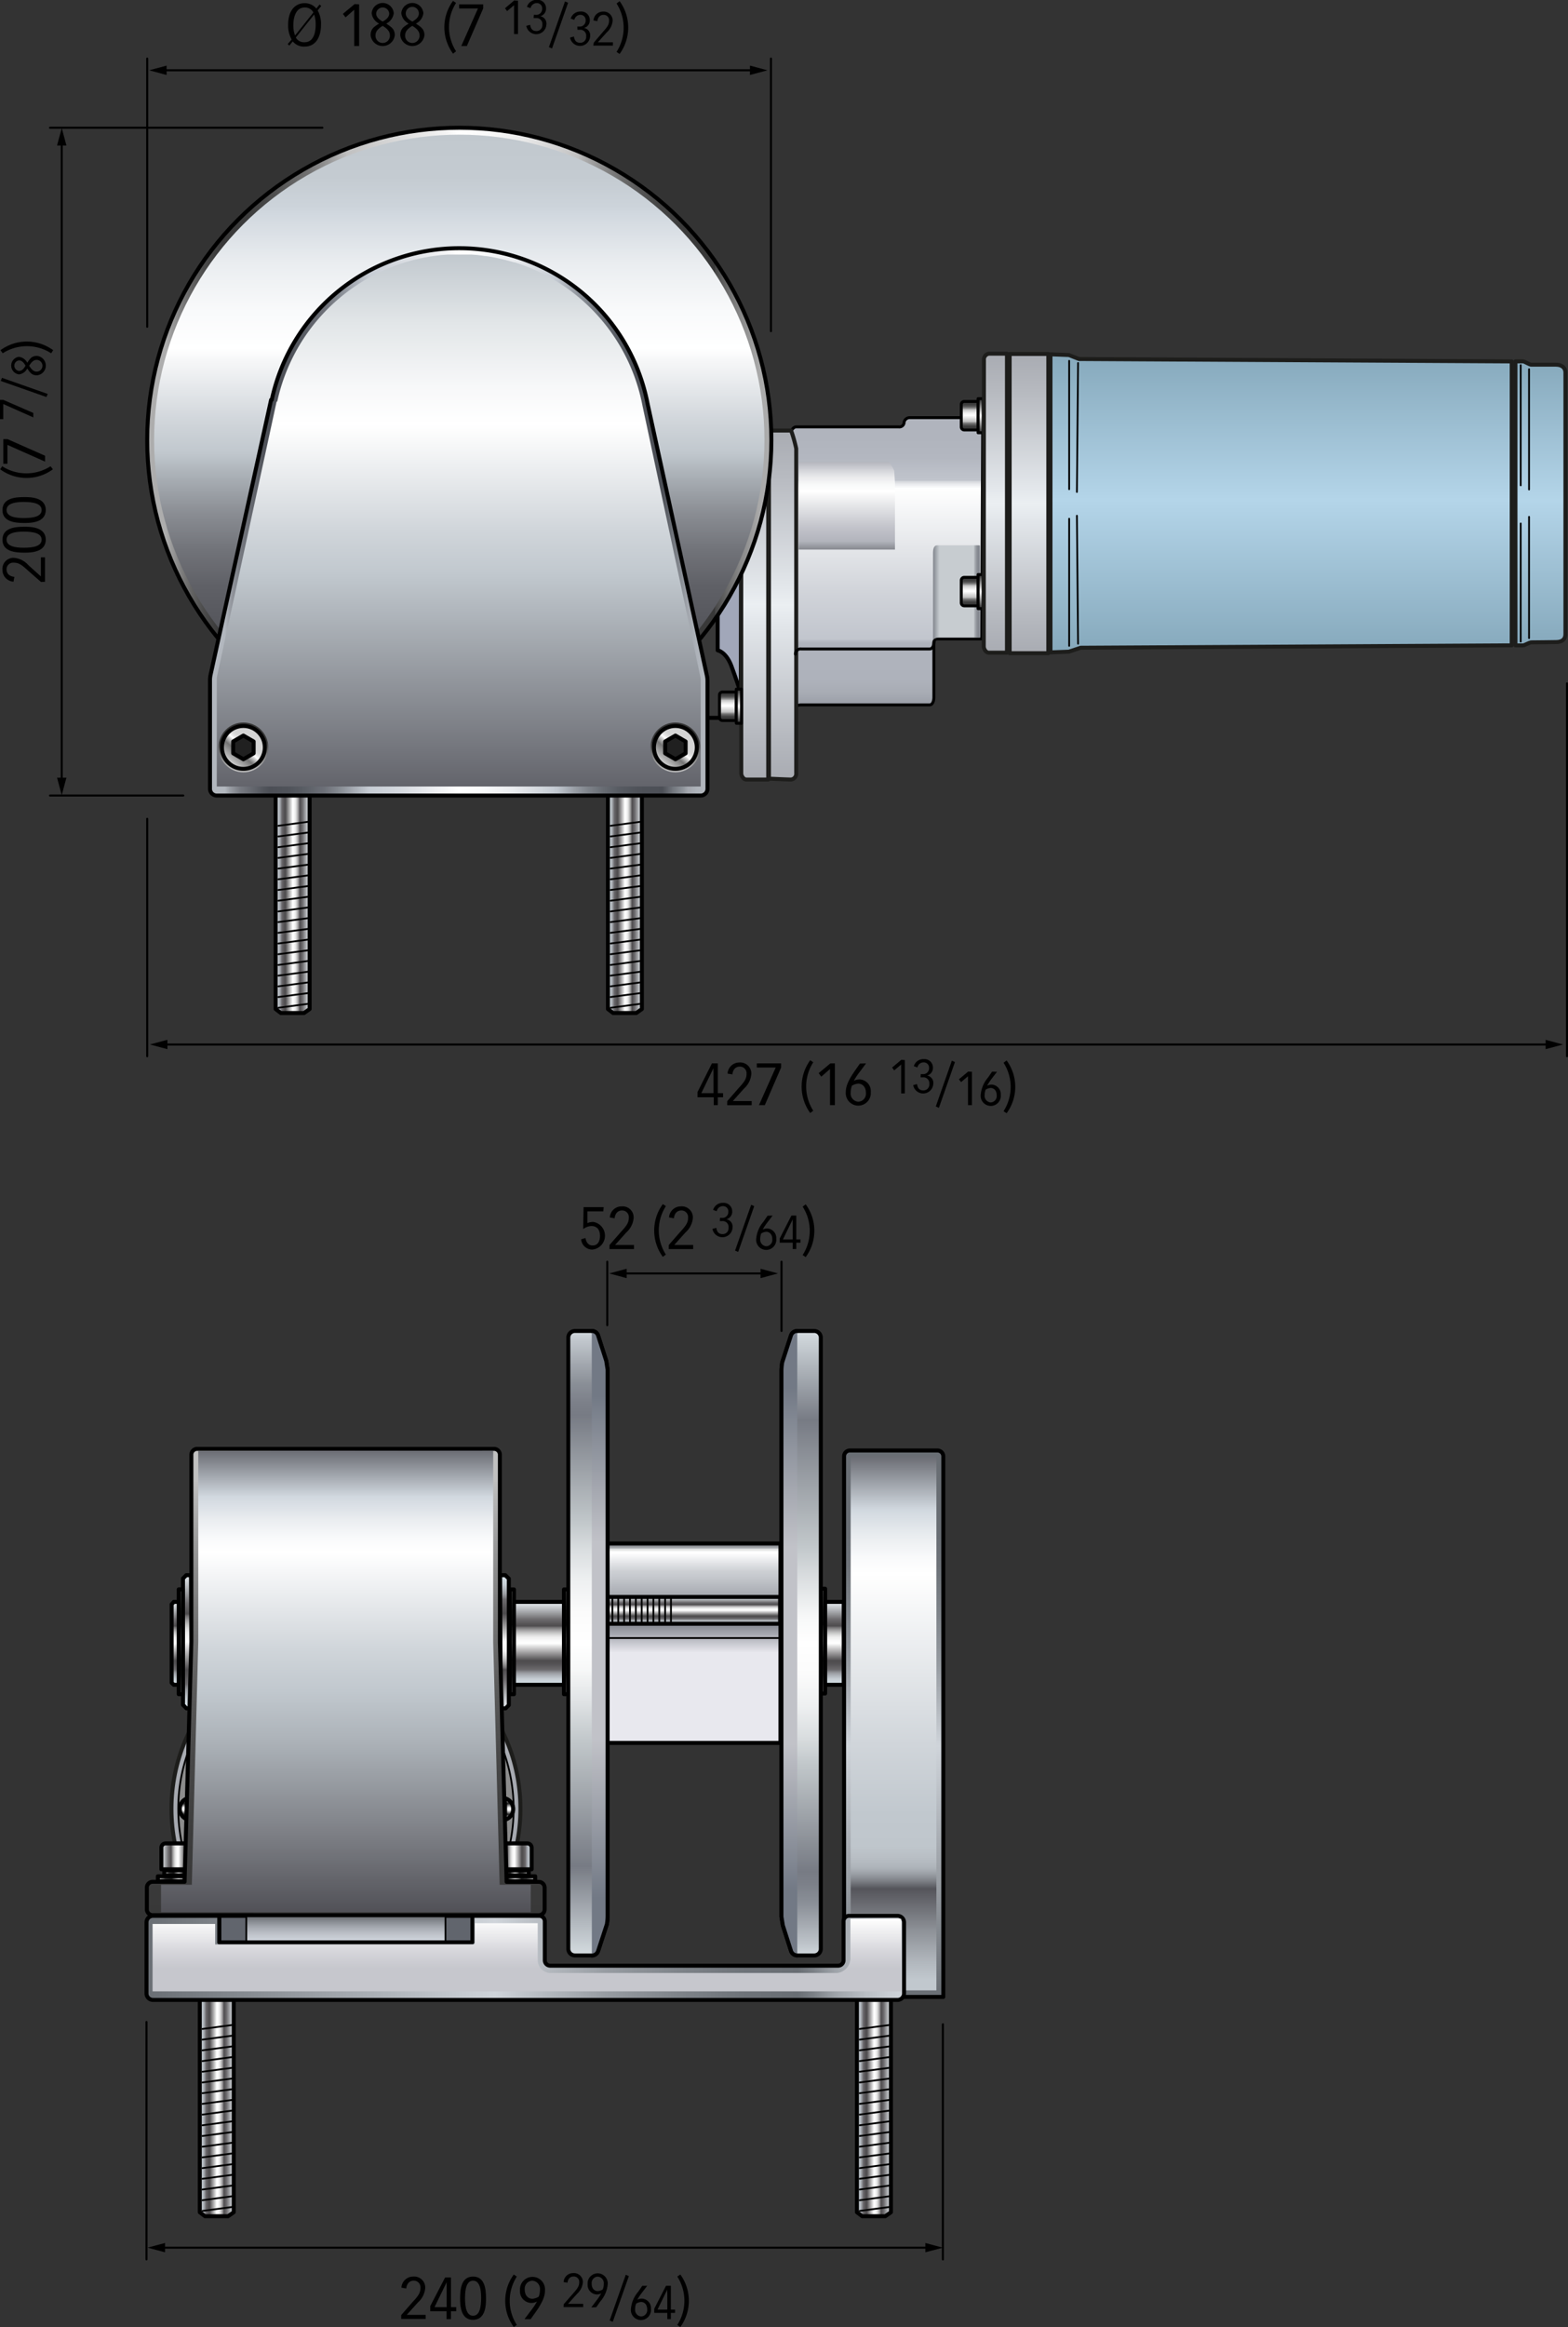 <svg id="Livello_2" data-name="Livello 2" xmlns="http://www.w3.org/2000/svg" xmlns:xlink="http://www.w3.org/1999/xlink" viewBox="0 0 267.69 396.93"><rect x="0" y="0" width="267.69" height="396.93" fill="#333333" stroke="none"/><defs><style>.cls-1,.cls-10,.cls-11,.cls-12,.cls-13,.cls-14,.cls-15,.cls-16,.cls-17,.cls-18,.cls-19,.cls-20,.cls-21,.cls-22,.cls-23,.cls-24,.cls-25,.cls-27,.cls-30,.cls-31,.cls-32,.cls-33,.cls-34,.cls-35,.cls-36,.cls-37,.cls-38,.cls-39,.cls-41,.cls-44,.cls-45,.cls-47,.cls-48,.cls-49,.cls-5,.cls-50,.cls-51,.cls-52,.cls-53,.cls-54,.cls-55,.cls-56,.cls-57,.cls-58,.cls-59,.cls-6,.cls-65,.cls-66,.cls-67,.cls-68,.cls-7,.cls-70,.cls-8,.cls-9{stroke:#000;}.cls-1,.cls-10,.cls-11,.cls-12,.cls-13,.cls-14,.cls-15,.cls-16,.cls-17,.cls-18,.cls-19,.cls-20,.cls-21,.cls-22,.cls-23,.cls-24,.cls-25,.cls-27,.cls-28,.cls-29,.cls-30,.cls-31,.cls-32,.cls-33,.cls-34,.cls-35,.cls-36,.cls-37,.cls-38,.cls-39,.cls-4,.cls-41,.cls-44,.cls-45,.cls-47,.cls-48,.cls-49,.cls-5,.cls-50,.cls-51,.cls-52,.cls-53,.cls-54,.cls-55,.cls-56,.cls-57,.cls-58,.cls-59,.cls-6,.cls-61,.cls-62,.cls-63,.cls-64,.cls-65,.cls-66,.cls-67,.cls-68,.cls-7,.cls-70,.cls-8,.cls-9{stroke-linecap:round;stroke-linejoin:round;}.cls-1,.cls-30,.cls-31,.cls-32,.cls-33,.cls-34,.cls-35,.cls-70{stroke-width:0.5px;}.cls-1{fill:url(#linear-gradient);}.cls-2{fill:url(#linear-gradient-2);}.cls-3{fill:url(#linear-gradient-3);}.cls-28,.cls-29,.cls-4,.cls-61,.cls-62,.cls-63,.cls-64{stroke:#1d1d1b;}.cls-10,.cls-11,.cls-12,.cls-13,.cls-14,.cls-15,.cls-17,.cls-18,.cls-20,.cls-21,.cls-22,.cls-23,.cls-24,.cls-25,.cls-27,.cls-28,.cls-29,.cls-36,.cls-37,.cls-38,.cls-39,.cls-4,.cls-41,.cls-44,.cls-45,.cls-47,.cls-49,.cls-50,.cls-51,.cls-52,.cls-54,.cls-56,.cls-57,.cls-58,.cls-59,.cls-6,.cls-61,.cls-62,.cls-63,.cls-64,.cls-7,.cls-8,.cls-9{stroke-width:0.68px;}.cls-4{fill:url(#linear-gradient-4);}.cls-16,.cls-5,.cls-53,.cls-55,.cls-65,.cls-66,.cls-67,.cls-68{stroke-width:0.3px;}.cls-5{fill:url(#linear-gradient-5);}.cls-6{fill:url(#radial-gradient);}.cls-7{fill:url(#radial-gradient-2);}.cls-8{fill:url(#linear-gradient-6);}.cls-9{fill:url(#linear-gradient-7);}.cls-10{fill:url(#linear-gradient-8);}.cls-11{fill:url(#linear-gradient-9);}.cls-12{fill:url(#linear-gradient-10);}.cls-13{fill:url(#linear-gradient-11);}.cls-14{fill:#383838;}.cls-15{fill:#61656d;}.cls-16{fill:url(#linear-gradient-12);}.cls-17{fill:url(#linear-gradient-13);}.cls-18{fill:url(#linear-gradient-14);}.cls-19{fill:#d9d9d9;stroke-width:0.3px;}.cls-20{fill:url(#linear-gradient-15);}.cls-21{fill:url(#linear-gradient-16);}.cls-22{fill:url(#linear-gradient-17);}.cls-23{fill:url(#linear-gradient-18);}.cls-24{fill:url(#linear-gradient-19);}.cls-25{fill:url(#linear-gradient-20);}.cls-26{fill:url(#linear-gradient-21);}.cls-27{fill:#a1a7b9;}.cls-28{fill:url(#linear-gradient-22);}.cls-29{fill:url(#linear-gradient-23);}.cls-30{fill:url(#linear-gradient-24);}.cls-31{fill:url(#linear-gradient-25);}.cls-32{fill:url(#linear-gradient-26);}.cls-33{fill:url(#linear-gradient-27);}.cls-34{fill:url(#linear-gradient-28);}.cls-35{fill:url(#linear-gradient-29);}.cls-36{fill:url(#linear-gradient-30);}.cls-37{fill:url(#linear-gradient-31);}.cls-38{fill:url(#linear-gradient-32);}.cls-39{fill:url(#linear-gradient-33);}.cls-40{fill:url(#linear-gradient-34);}.cls-41{fill:url(#linear-gradient-35);}.cls-42{fill:url(#linear-gradient-36);}.cls-43{fill:url(#linear-gradient-37);}.cls-44{fill:url(#linear-gradient-38);}.cls-45{fill:#202020;}.cls-46{fill:url(#linear-gradient-39);}.cls-47{fill:url(#linear-gradient-40);}.cls-48,.cls-55,.cls-70{fill:none;}.cls-48{stroke-width:0.35px;}.cls-49{fill:url(#linear-gradient-41);}.cls-50{fill:url(#linear-gradient-42);}.cls-51{fill:url(#linear-gradient-43);}.cls-52{fill:url(#linear-gradient-44);}.cls-53{fill:url(#linear-gradient-45);}.cls-54{fill:url(#linear-gradient-46);}.cls-56{fill:url(#linear-gradient-47);}.cls-57{fill:url(#linear-gradient-48);}.cls-58{fill:url(#linear-gradient-49);}.cls-59{fill:url(#linear-gradient-50);}.cls-60{fill:url(#linear-gradient-51);}.cls-61{fill:url(#linear-gradient-52);}.cls-62{fill:url(#linear-gradient-53);}.cls-63{fill:url(#linear-gradient-54);}.cls-64{fill:url(#linear-gradient-55);}.cls-65{fill:url(#linear-gradient-56);}.cls-66{fill:url(#linear-gradient-57);}.cls-67{fill:url(#linear-gradient-58);}.cls-68{fill:url(#linear-gradient-59);}.cls-69{fill:url(#linear-gradient-60);}</style><linearGradient id="linear-gradient" x1="227.42" y1="202.65" x2="227.42" y2="146.18" gradientUnits="userSpaceOnUse"><stop offset="0.01" stop-color="#4c5057"/><stop offset="0.02" stop-color="#5c6067"/><stop offset="0.04" stop-color="#767a82"/><stop offset="0.06" stop-color="#8b8f98"/><stop offset="0.08" stop-color="#9ca0a9"/><stop offset="0.11" stop-color="#a8acb4"/><stop offset="0.15" stop-color="#aeb2bb"/><stop offset="0.26" stop-color="#b0b4bd"/><stop offset="0.27" stop-color="#bcc0c8"/><stop offset="0.27" stop-color="#c1c5cd"/><stop offset="0.41" stop-color="#d0d3d9"/><stop offset="0.67" stop-color="#f6f7f8"/><stop offset="0.73" stop-color="#fff"/><stop offset="0.73" stop-color="#f9fafb"/><stop offset="0.74" stop-color="#eaebee"/><stop offset="0.75" stop-color="#d0d3d9"/><stop offset="0.75" stop-color="#c1c5cd"/><stop offset="0.77" stop-color="#bdc1c9"/><stop offset="0.82" stop-color="#b3b7c0"/><stop offset="0.88" stop-color="#b0b4bd"/></linearGradient><linearGradient id="linear-gradient-2" x1="220.71" y1="171.96" x2="220.71" y2="156.96" gradientUnits="userSpaceOnUse"><stop offset="0" stop-color="#86898f"/><stop offset="0.09" stop-color="#b2b4bc"/><stop offset="0.24" stop-color="#c1c2c9"/><stop offset="0.51" stop-color="#e7e8ea"/><stop offset="0.66" stop-color="#fff"/><stop offset="0.73" stop-color="#f9fafa"/><stop offset="0.82" stop-color="#eaeaec"/><stop offset="0.91" stop-color="#d0d1d6"/><stop offset="1" stop-color="#b2b4bc"/></linearGradient><linearGradient id="linear-gradient-3" x1="235.44" y1="179.36" x2="243.44" y2="179.36" gradientUnits="userSpaceOnUse"><stop offset="0" stop-color="#81858d"/><stop offset="0.11" stop-color="#b9bec3"/><stop offset="0.14" stop-color="#c7ccd0"/><stop offset="0.87" stop-color="#c7ccd0"/><stop offset="0.88" stop-color="#b4b9be"/><stop offset="0.91" stop-color="#9ea2a8"/><stop offset="0.93" stop-color="#8e9299"/><stop offset="0.96" stop-color="#848890"/><stop offset="1" stop-color="#81858d"/></linearGradient><linearGradient id="linear-gradient-4" x1="29.27" y1="308.54" x2="88.85" y2="308.54" gradientUnits="userSpaceOnUse"><stop offset="0" stop-color="#a4a7ae"/><stop offset="0.15" stop-color="#b6b9bf"/><stop offset="0.46" stop-color="#e4e8ec"/><stop offset="0.5" stop-color="#ebeff2"/><stop offset="0.54" stop-color="#e4e8ec"/><stop offset="0.85" stop-color="#b6b9bf"/><stop offset="1" stop-color="#a4a7ae"/></linearGradient><linearGradient id="linear-gradient-5" x1="30.43" y1="308.54" x2="87.69" y2="308.54" gradientUnits="userSpaceOnUse"><stop offset="0" stop-color="#8a8a8a"/><stop offset="0.12" stop-color="#9c9c9c"/><stop offset="0.36" stop-color="#cbcbcb"/><stop offset="0.5" stop-color="#eaeaea"/><stop offset="0.64" stop-color="#cbcbcb"/><stop offset="0.88" stop-color="#9c9c9c"/><stop offset="1" stop-color="#8a8a8a"/></linearGradient><radialGradient id="radial-gradient" cx="107.53" cy="386.81" r="1.39" gradientUnits="userSpaceOnUse"><stop offset="0.14" stop-color="#fff"/><stop offset="0.26" stop-color="#d1d1d1"/><stop offset="0.53" stop-color="#5e5e5e"/><stop offset="0.66" stop-color="#202020"/><stop offset="0.72" stop-color="#282828"/><stop offset="0.8" stop-color="#3d3d3d"/><stop offset="0.82" stop-color="#414141"/><stop offset="0.85" stop-color="#6d6d6d"/><stop offset="0.88" stop-color="#929292"/><stop offset="0.91" stop-color="#afafaf"/><stop offset="0.94" stop-color="#c3c3c3"/><stop offset="0.97" stop-color="#d0d0d0"/><stop offset="1" stop-color="#d4d4d4"/></radialGradient><radialGradient id="radial-gradient-2" cx="707.02" cy="-23.65" r="1.39" gradientTransform="translate(870.08 363.17) rotate(180)" xlink:href="#radial-gradient"/><linearGradient id="linear-gradient-6" x1="614.99" y1="28.94" x2="620.79" y2="28.94" gradientTransform="translate(724.49 423.86) rotate(180)" gradientUnits="userSpaceOnUse"><stop offset="0" stop-color="#d4dee5"/><stop offset="0.03" stop-color="#d0dae1"/><stop offset="0.07" stop-color="#c6ced4"/><stop offset="0.1" stop-color="#b4bac0"/><stop offset="0.14" stop-color="#9b9ea3"/><stop offset="0.17" stop-color="#7a7a7e"/><stop offset="0.18" stop-color="#6d6b6e"/><stop offset="0.19" stop-color="#69676a"/><stop offset="0.25" stop-color="#555355"/><stop offset="0.29" stop-color="#4d4b4d"/><stop offset="0.5" stop-color="#fff"/><stop offset="0.53" stop-color="#fbfbfb"/><stop offset="0.57" stop-color="#f0f0f0"/><stop offset="0.6" stop-color="#ddd"/><stop offset="0.63" stop-color="#c2c2c2"/><stop offset="0.66" stop-color="#a09fa0"/><stop offset="0.69" stop-color="#777577"/><stop offset="0.71" stop-color="#4d4b4d"/><stop offset="0.79" stop-color="#6d6b6e"/><stop offset="0.86" stop-color="#9a9b9e"/><stop offset="0.92" stop-color="#bec1c5"/><stop offset="0.96" stop-color="#d4d8dc"/><stop offset="0.99" stop-color="#dce1e5"/></linearGradient><linearGradient id="linear-gradient-7" x1="26.95" y1="320.47" x2="33.95" y2="320.47" gradientUnits="userSpaceOnUse"><stop offset="0" stop-color="#d4d4d4"/><stop offset="0.03" stop-color="#d0d0d0"/><stop offset="0.06" stop-color="#c3c3c3"/><stop offset="0.09" stop-color="#afafaf"/><stop offset="0.12" stop-color="#929292"/><stop offset="0.15" stop-color="#6d6d6d"/><stop offset="0.18" stop-color="#414141"/><stop offset="0.2" stop-color="#3d3d3d"/><stop offset="0.28" stop-color="#282828"/><stop offset="0.34" stop-color="#202020"/><stop offset="0.38" stop-color="#5e5e5e"/><stop offset="0.46" stop-color="#d1d1d1"/><stop offset="0.5" stop-color="#fff"/><stop offset="0.52" stop-color="#fafafa"/><stop offset="0.54" stop-color="#ececec"/><stop offset="0.56" stop-color="#d5d5d5"/><stop offset="0.59" stop-color="#b5b5b5"/><stop offset="0.61" stop-color="#8b8b8b"/><stop offset="0.64" stop-color="#595959"/><stop offset="0.66" stop-color="#202020"/><stop offset="0.79" stop-color="#414141"/><stop offset="0.82" stop-color="#5c5c5c"/><stop offset="0.88" stop-color="#909090"/><stop offset="0.93" stop-color="#b7b7b7"/><stop offset="0.97" stop-color="#cecece"/><stop offset="0.99" stop-color="#d7d7d7"/></linearGradient><linearGradient id="linear-gradient-8" x1="28.04" y1="319.47" x2="32.87" y2="319.47" xlink:href="#linear-gradient-7"/><linearGradient id="linear-gradient-9" x1="557.58" y1="28.94" x2="563.37" y2="28.94" xlink:href="#linear-gradient-6"/><linearGradient id="linear-gradient-10" x1="84.37" y1="320.47" x2="91.37" y2="320.47" xlink:href="#linear-gradient-7"/><linearGradient id="linear-gradient-11" x1="85.45" y1="319.47" x2="90.29" y2="319.47" xlink:href="#linear-gradient-7"/><linearGradient id="linear-gradient-12" x1="59.05" y1="331.68" x2="59.05" y2="326.8" gradientUnits="userSpaceOnUse"><stop offset="0" stop-color="#d1d6dd"/><stop offset="0.17" stop-color="#ccd1d8"/><stop offset="0.37" stop-color="#bec2c9"/><stop offset="0.59" stop-color="#a6aab1"/><stop offset="0.82" stop-color="#85898f"/><stop offset="1" stop-color="#676a6f"/></linearGradient><linearGradient id="linear-gradient-13" x1="34.11" y1="359.32" x2="39.9" y2="359.32" gradientTransform="matrix(1, 0, 0, 1, 0, 0)" xlink:href="#linear-gradient-6"/><linearGradient id="linear-gradient-14" x1="279.9" y1="-149.79" x2="294.05" y2="-149.79" gradientTransform="translate(236.46 567.29) rotate(-90)" xlink:href="#linear-gradient-6"/><linearGradient id="linear-gradient-15" x1="735.94" y1="367.24" x2="735.94" y2="349.38" gradientTransform="matrix(-1, 0, 0, 1, 832.58, -78.26)" xlink:href="#linear-gradient-7"/><linearGradient id="linear-gradient-16" x1="745.19" y1="367.24" x2="745.19" y2="349.38" gradientTransform="matrix(-1, 0, 0, 1, 832.58, -78.26)" xlink:href="#linear-gradient-7"/><linearGradient id="linear-gradient-17" x1="692.07" y1="367.12" x2="692.07" y2="349.26" gradientTransform="matrix(-1, 0, 0, 1, 832.58, -78.26)" xlink:href="#linear-gradient-7"/><linearGradient id="linear-gradient-18" x1="31.99" y1="291.41" x2="31.99" y2="268.69" gradientTransform="matrix(1, 0, 0, 1, 0, 0)" xlink:href="#linear-gradient-6"/><linearGradient id="linear-gradient-19" x1="707.94" y1="-40.63" x2="707.94" y2="-63.35" gradientTransform="translate(794.06 228.06) rotate(180)" xlink:href="#linear-gradient-6"/><linearGradient id="linear-gradient-20" x1="228.69" y1="418.89" x2="228.69" y2="325.66" gradientUnits="userSpaceOnUse"><stop offset="0" stop-color="#696e74"/><stop offset="0.46" stop-color="#cfd4da"/><stop offset="0.52" stop-color="#b7bcc2"/><stop offset="0.61" stop-color="#969ba1"/><stop offset="0.71" stop-color="#7d8288"/><stop offset="0.79" stop-color="#6e7379"/><stop offset="0.86" stop-color="#696e74"/></linearGradient><linearGradient id="linear-gradient-21" x1="152.54" y1="339.51" x2="152.54" y2="248.41" gradientUnits="userSpaceOnUse"><stop offset="0.02" stop-color="#c1c8ce"/><stop offset="0.05" stop-color="#b3b9bf"/><stop offset="0.11" stop-color="#8f9399"/><stop offset="0.19" stop-color="#55555b"/><stop offset="0.19" stop-color="#515157"/><stop offset="0.19" stop-color="#535359"/><stop offset="0.2" stop-color="#707278"/><stop offset="0.21" stop-color="#898d93"/><stop offset="0.22" stop-color="#9ea3a9"/><stop offset="0.23" stop-color="#aeb4ba"/><stop offset="0.25" stop-color="#b9bfc5"/><stop offset="0.27" stop-color="#bfc6cc"/><stop offset="0.33" stop-color="#c1c8ce"/><stop offset="0.46" stop-color="#d0d5da"/><stop offset="0.72" stop-color="#f6f7f8"/><stop offset="0.78" stop-color="#fff"/><stop offset="0.81" stop-color="#f9fafb"/><stop offset="0.85" stop-color="#eaedf0"/><stop offset="0.9" stop-color="#d1d8df"/><stop offset="1" stop-color="#6a6c73"/></linearGradient><linearGradient id="linear-gradient-22" x1="342" y1="169.38" x2="342" y2="233.83" gradientTransform="translate(-137 -20.26)" xlink:href="#linear-gradient-4"/><linearGradient id="linear-gradient-23" x1="328.01" y1="169.63" x2="328.01" y2="233.82" gradientTransform="translate(537.76 383.19) rotate(180)" xlink:href="#linear-gradient-4"/><linearGradient id="linear-gradient-24" x1="261.93" y1="140.49" x2="267.44" y2="140.49" gradientTransform="matrix(0, -1, 1.05, 0, 53.22, 463.41)" gradientUnits="userSpaceOnUse"><stop offset="0.03" stop-color="#adadad"/><stop offset="0.05" stop-color="#868686"/><stop offset="0.07" stop-color="#656565"/><stop offset="0.09" stop-color="#4c4c4c"/><stop offset="0.11" stop-color="#3d3d3d"/><stop offset="0.12" stop-color="#383838"/><stop offset="0.16" stop-color="#3c3c3c"/><stop offset="0.19" stop-color="#474747"/><stop offset="0.22" stop-color="#5a5a5a"/><stop offset="0.26" stop-color="#747474"/><stop offset="0.29" stop-color="#969696"/><stop offset="0.32" stop-color="#bfbfbf"/><stop offset="0.32" stop-color="silver"/><stop offset="0.37" stop-color="#cfcfcf"/><stop offset="0.48" stop-color="#f5f5f5"/><stop offset="0.5" stop-color="#fff"/><stop offset="0.55" stop-color="#f9f9f9"/><stop offset="0.6" stop-color="#eaeaea"/><stop offset="0.66" stop-color="#d0d0d0"/><stop offset="0.69" stop-color="silver"/><stop offset="0.7" stop-color="#aeaeae"/><stop offset="0.73" stop-color="#8a8a8a"/><stop offset="0.76" stop-color="#6c6c6c"/><stop offset="0.79" stop-color="#555"/><stop offset="0.82" stop-color="#454545"/><stop offset="0.86" stop-color="#3b3b3b"/><stop offset="0.91" stop-color="#383838"/><stop offset="0.91" stop-color="#464646"/><stop offset="0.93" stop-color="#6b6b6b"/><stop offset="0.95" stop-color="#888"/><stop offset="0.97" stop-color="#9c9c9c"/><stop offset="0.98" stop-color="#a9a9a9"/><stop offset="1" stop-color="#adadad"/></linearGradient><linearGradient id="linear-gradient-25" x1="261.39" y1="142.29" x2="267.98" y2="142.29" gradientTransform="matrix(0, -1, 1.05, 0, -22.93, 385.15)" gradientUnits="userSpaceOnUse"><stop offset="0.1" stop-color="#3c3c3c"/><stop offset="0.5" stop-color="#fff"/><stop offset="0.9" stop-color="#3c3c3c"/></linearGradient><linearGradient id="linear-gradient-26" x1="281.49" y1="179.89" x2="286.99" y2="179.89" xlink:href="#linear-gradient-24"/><linearGradient id="linear-gradient-27" x1="280.94" y1="181.69" x2="287.54" y2="181.69" xlink:href="#linear-gradient-25"/><linearGradient id="linear-gradient-28" x1="311.49" y1="179.89" x2="316.99" y2="179.89" xlink:href="#linear-gradient-24"/><linearGradient id="linear-gradient-29" x1="310.94" y1="181.69" x2="317.54" y2="181.69" xlink:href="#linear-gradient-25"/><linearGradient id="linear-gradient-30" x1="47.06" y1="154.08" x2="52.86" y2="154.08" gradientTransform="matrix(1, 0, 0, 1, 0, 0)" xlink:href="#linear-gradient-6"/><linearGradient id="linear-gradient-31" x1="103.79" y1="154.08" x2="109.58" y2="154.08" gradientTransform="matrix(1, 0, 0, 1, 0, 0)" xlink:href="#linear-gradient-6"/><linearGradient id="linear-gradient-32" x1="146.3" y1="359.32" x2="152.1" y2="359.32" gradientTransform="matrix(1, 0, 0, 1, 0, 0)" xlink:href="#linear-gradient-6"/><linearGradient id="linear-gradient-33" x1="25.13" y1="75.07" x2="131.69" y2="75.07" gradientTransform="matrix(1, 0, 0, 1, 0, 0)" xlink:href="#linear-gradient-24"/><linearGradient id="linear-gradient-34" x1="78.41" y1="127.17" x2="78.41" y2="22.97" gradientUnits="userSpaceOnUse"><stop offset="0.03" stop-color="#adadad"/><stop offset="0.03" stop-color="#9f9fa0"/><stop offset="0.06" stop-color="#7d7d81"/><stop offset="0.08" stop-color="#65656a"/><stop offset="0.1" stop-color="#56565c"/><stop offset="0.12" stop-color="#515157"/><stop offset="0.19" stop-color="#54555b"/><stop offset="0.26" stop-color="#5f6066"/><stop offset="0.32" stop-color="#717379"/><stop offset="0.38" stop-color="#8a8d93"/><stop offset="0.44" stop-color="#a9afb5"/><stop offset="0.48" stop-color="#c1c8ce"/><stop offset="0.53" stop-color="#d0d5da"/><stop offset="0.63" stop-color="#f6f7f8"/><stop offset="0.65" stop-color="#fff"/><stop offset="0.71" stop-color="#f9fafb"/><stop offset="0.79" stop-color="#eaedf0"/><stop offset="0.87" stop-color="#d1d8df"/><stop offset="0.88" stop-color="#cdd4db"/><stop offset="0.93" stop-color="#c4cbd1"/><stop offset="1" stop-color="#c1c8ce"/></linearGradient><linearGradient id="linear-gradient-35" x1="112" y1="167.28" x2="196.93" y2="167.28" gradientUnits="userSpaceOnUse"><stop offset="0.03" stop-color="#b2b7be"/><stop offset="0.04" stop-color="#999da4"/><stop offset="0.06" stop-color="#787b82"/><stop offset="0.09" stop-color="#60636a"/><stop offset="0.11" stop-color="#51545b"/><stop offset="0.12" stop-color="#4c4f56"/><stop offset="0.16" stop-color="#50535a"/><stop offset="0.19" stop-color="#5a5e65"/><stop offset="0.23" stop-color="#6d7078"/><stop offset="0.26" stop-color="#868b92"/><stop offset="0.29" stop-color="#a7acb4"/><stop offset="0.32" stop-color="#c6ccd4"/><stop offset="0.38" stop-color="#d5d9df"/><stop offset="0.49" stop-color="#fbfbfc"/><stop offset="0.5" stop-color="#fff"/><stop offset="0.55" stop-color="#f9fafb"/><stop offset="0.61" stop-color="#eaecef"/><stop offset="0.67" stop-color="#d0d5db"/><stop offset="0.69" stop-color="#c6ccd4"/><stop offset="0.7" stop-color="#bec4cc"/><stop offset="0.73" stop-color="#9ba0a8"/><stop offset="0.76" stop-color="#7e838a"/><stop offset="0.79" stop-color="#686c73"/><stop offset="0.82" stop-color="#585c63"/><stop offset="0.86" stop-color="#4f5259"/><stop offset="0.91" stop-color="#4c4f56"/><stop offset="0.91" stop-color="#4d5057"/><stop offset="0.93" stop-color="#71757c"/><stop offset="0.95" stop-color="#8d9299"/><stop offset="0.96" stop-color="#a2a6ad"/><stop offset="0.98" stop-color="#aeb3ba"/><stop offset="1" stop-color="#b2b7be"/></linearGradient><linearGradient id="linear-gradient-36" x1="154.46" y1="212.42" x2="154.46" y2="121.6" gradientUnits="userSpaceOnUse"><stop offset="0" stop-color="#63646b"/><stop offset="0.4" stop-color="#c1c8ce"/><stop offset="0.48" stop-color="#d0d5da"/><stop offset="0.64" stop-color="#f6f7f8"/><stop offset="0.68" stop-color="#fff"/><stop offset="0.75" stop-color="#f7f8f9"/><stop offset="0.87" stop-color="#e2e6e8"/><stop offset="1" stop-color="#c1c8ce"/></linearGradient><linearGradient id="linear-gradient-37" x1="41.55" y1="131.74" x2="41.55" y2="123.24" gradientUnits="userSpaceOnUse"><stop offset="0" stop-color="silver"/><stop offset="0.09" stop-color="#b1b1b1"/><stop offset="0.27" stop-color="#8b8b8b"/><stop offset="0.52" stop-color="#4d4d4d"/><stop offset="0.61" stop-color="#343434"/></linearGradient><linearGradient id="linear-gradient-38" x1="39.2" y1="130.29" x2="43.9" y2="124.69" gradientUnits="userSpaceOnUse"><stop offset="0.01" stop-color="#d7d7d7"/><stop offset="0.34" stop-color="#747474"/><stop offset="0.38" stop-color="#909090"/><stop offset="0.47" stop-color="#d6d6d6"/><stop offset="0.51" stop-color="#fff"/><stop offset="0.53" stop-color="#f9f9f9"/><stop offset="0.57" stop-color="#e5e5e5"/><stop offset="0.62" stop-color="#d8d8d8"/><stop offset="0.66" stop-color="#d4d4d4"/></linearGradient><linearGradient id="linear-gradient-39" x1="115.3" y1="131.74" x2="115.3" y2="123.24" xlink:href="#linear-gradient-37"/><linearGradient id="linear-gradient-40" x1="112.95" y1="130.29" x2="117.65" y2="124.69" xlink:href="#linear-gradient-38"/><linearGradient id="linear-gradient-41" x1="101.16" y1="412.23" x2="230.49" y2="412.23" gradientUnits="userSpaceOnUse"><stop offset="0" stop-color="#696e74"/><stop offset="0.46" stop-color="#cfd4da"/><stop offset="0.52" stop-color="#b7bcc2"/><stop offset="0.61" stop-color="#969ba1"/><stop offset="0.71" stop-color="#7d8288"/><stop offset="0.79" stop-color="#6e7379"/><stop offset="0.86" stop-color="#696e74"/><stop offset="0.88" stop-color="#7b8086"/><stop offset="0.91" stop-color="#9fa4aa"/><stop offset="0.95" stop-color="#babfc5"/><stop offset="0.98" stop-color="#c9ced4"/><stop offset="1" stop-color="#cfd4da"/></linearGradient><linearGradient id="linear-gradient-42" x1="135.2" y1="404.94" x2="135.2" y2="325.38" gradientUnits="userSpaceOnUse"><stop offset="0" stop-color="#383838"/><stop offset="0.17" stop-color="#3c3c3c"/><stop offset="0.33" stop-color="#474747"/><stop offset="0.48" stop-color="#5a5a5a"/><stop offset="0.63" stop-color="#747474"/><stop offset="0.78" stop-color="#969696"/><stop offset="0.93" stop-color="#bfbfbf"/><stop offset="0.93" stop-color="silver"/></linearGradient><linearGradient id="linear-gradient-43" x1="30.86" y1="288.99" x2="30.86" y2="271.11" xlink:href="#linear-gradient-7"/><linearGradient id="linear-gradient-44" x1="-7915.25" y1="100.7" x2="-7875.57" y2="100.7" gradientTransform="translate(16.57 -6604.47) rotate(-90) scale(0.87 1.01)" gradientUnits="userSpaceOnUse"><stop offset="0" stop-color="#e8e8ee"/><stop offset="0" stop-color="#e6e6ec"/><stop offset="0.15" stop-color="#7a7e87"/><stop offset="0.37" stop-color="#c5c8cd"/><stop offset="0.4" stop-color="#cdd0d4"/><stop offset="0.44" stop-color="#e3e4e7"/><stop offset="0.49" stop-color="#fff"/><stop offset="0.5" stop-color="#fbfbfb"/><stop offset="0.5" stop-color="#eeefef"/><stop offset="0.51" stop-color="#d9dadc"/><stop offset="0.51" stop-color="#bcbec1"/><stop offset="0.52" stop-color="#96999e"/><stop offset="0.53" stop-color="#696d74"/><stop offset="0.53" stop-color="#50555d"/><stop offset="0.7" stop-color="#c5c8cd"/><stop offset="0.72" stop-color="#bbbec3"/><stop offset="0.75" stop-color="#9fa3a9"/><stop offset="0.78" stop-color="#73777e"/><stop offset="0.81" stop-color="#50555d"/><stop offset="0.82" stop-color="#555a62"/><stop offset="0.82" stop-color="#64686f"/><stop offset="0.84" stop-color="#7d8086"/><stop offset="0.85" stop-color="#9fa2a6"/><stop offset="0.86" stop-color="#cbcccf"/><stop offset="0.87" stop-color="#fff"/><stop offset="0.88" stop-color="#fbfbfb"/><stop offset="0.89" stop-color="#eeeff0"/><stop offset="0.9" stop-color="#d9dadd"/><stop offset="0.91" stop-color="#bcbec2"/><stop offset="0.91" stop-color="#979aa1"/><stop offset="0.92" stop-color="#7a7e87"/><stop offset="0.93" stop-color="#7f838b"/><stop offset="0.95" stop-color="#8e9198"/><stop offset="0.97" stop-color="#a6a9ae"/><stop offset="0.99" stop-color="#c8c9cb"/><stop offset="1" stop-color="#dedede"/></linearGradient><linearGradient id="linear-gradient-45" x1="-7894.35" y1="100.7" x2="-7894.35" y2="100.7" gradientTransform="translate(16.57 -6604.47) rotate(-90) scale(0.87 1.01)" gradientUnits="userSpaceOnUse"><stop offset="0" stop-color="#dedede"/><stop offset="0.03" stop-color="#c7c7c7"/><stop offset="0.15" stop-color="#5b5b5b"/><stop offset="0.37" stop-color="#bebebe"/><stop offset="0.39" stop-color="#c6c6c6"/><stop offset="0.44" stop-color="#dcdcdc"/><stop offset="0.49" stop-color="#fff"/><stop offset="0.5" stop-color="#fbfbfb"/><stop offset="0.5" stop-color="#eee"/><stop offset="0.51" stop-color="#d9d9d9"/><stop offset="0.51" stop-color="#bcbcbc"/><stop offset="0.52" stop-color="#969696"/><stop offset="0.52" stop-color="#696969"/><stop offset="0.53" stop-color="#3f3f3f"/><stop offset="0.7" stop-color="#dedede"/><stop offset="0.72" stop-color="#d4d4d4"/><stop offset="0.74" stop-color="#b8b8b8"/><stop offset="0.77" stop-color="#8c8c8c"/><stop offset="0.8" stop-color="#4e4e4e"/><stop offset="0.81" stop-color="#444"/><stop offset="0.81" stop-color="#494949"/><stop offset="0.82" stop-color="#585858"/><stop offset="0.83" stop-color="#717171"/><stop offset="0.85" stop-color="#939393"/><stop offset="0.86" stop-color="#bfbfbf"/><stop offset="0.87" stop-color="#f4f4f4"/><stop offset="0.87" stop-color="#fff"/><stop offset="0.88" stop-color="#fbfbfb"/><stop offset="0.89" stop-color="#eee"/><stop offset="0.89" stop-color="#d9d9d9"/><stop offset="0.9" stop-color="#bcbcbc"/><stop offset="0.91" stop-color="#969696"/><stop offset="0.92" stop-color="#696969"/><stop offset="0.92" stop-color="#5b5b5b"/><stop offset="0.93" stop-color="#606060"/><stop offset="0.95" stop-color="#6f6f6f"/><stop offset="0.96" stop-color="#888"/><stop offset="0.98" stop-color="#aaa"/><stop offset="1" stop-color="#d5d5d5"/><stop offset="1" stop-color="#dedede"/></linearGradient><linearGradient id="linear-gradient-46" x1="118.36" y1="276.96" x2="118.36" y2="272.4" gradientTransform="matrix(1, 0, 0, 1, 0, 0)" xlink:href="#linear-gradient-6"/><linearGradient id="linear-gradient-47" x1="176.53" y1="412.86" x2="176.53" y2="304.5" gradientUnits="userSpaceOnUse"><stop offset="0" stop-color="#dce3e7"/><stop offset="0.15" stop-color="#777b84"/><stop offset="0.35" stop-color="#c2c8cb"/><stop offset="0.41" stop-color="#e0e3e5"/><stop offset="0.46" stop-color="#f7f8f8"/><stop offset="0.5" stop-color="#fff"/><stop offset="0.55" stop-color="#fbfbfb"/><stop offset="0.6" stop-color="#eef0f1"/><stop offset="0.65" stop-color="#d9dddf"/><stop offset="0.69" stop-color="#c2c8cb"/><stop offset="0.86" stop-color="#777b84"/><stop offset="0.88" stop-color="#7c8089"/><stop offset="0.91" stop-color="#8a8f97"/><stop offset="0.94" stop-color="#a2a7ae"/><stop offset="0.98" stop-color="#c3c9cf"/><stop offset="1" stop-color="#dce3e7"/></linearGradient><linearGradient id="linear-gradient-48" x1="178.53" y1="412.86" x2="178.53" y2="304.5" gradientUnits="userSpaceOnUse"><stop offset="0.1" stop-color="#727985"/><stop offset="0.35" stop-color="#c1c2c8"/><stop offset="0.66" stop-color="#c1c2c8"/><stop offset="0.89" stop-color="#727985"/></linearGradient><linearGradient id="linear-gradient-49" x1="722.49" y1="2.4" x2="722.49" y2="-105.97" gradientTransform="translate(935.41 306.64) rotate(180)" xlink:href="#linear-gradient-47"/><linearGradient id="linear-gradient-50" x1="724.5" y1="2.4" x2="724.5" y2="-105.97" gradientTransform="translate(935.41 306.64) rotate(180)" xlink:href="#linear-gradient-48"/><linearGradient id="linear-gradient-51" x1="166.07" y1="417.94" x2="166.07" y2="405.56" gradientUnits="userSpaceOnUse"><stop offset="0.32" stop-color="#c6c7cd"/><stop offset="0.54" stop-color="#d5d5da"/><stop offset="0.96" stop-color="#fbfbfb"/><stop offset="1" stop-color="#fff"/></linearGradient><linearGradient id="linear-gradient-52" x1="383.08" y1="156.86" x2="383.08" y2="211.85" gradientTransform="translate(-137 -20.26)" xlink:href="#linear-gradient-4"/><linearGradient id="linear-gradient-53" x1="-325.34" y1="223.47" x2="-325.34" y2="168.43" gradientTransform="translate(573.3 -110.05) scale(1.22 1)" xlink:href="#linear-gradient-4"/><linearGradient id="linear-gradient-54" x1="472.24" y1="210.6" x2="472.24" y2="158.14" gradientTransform="translate(-133.1 -20.25)" gradientUnits="userSpaceOnUse"><stop offset="0" stop-color="#82a5b8"/><stop offset="0.51" stop-color="#b4d5e9"/><stop offset="1" stop-color="#82a5b8"/></linearGradient><linearGradient id="linear-gradient-55" x1="430.32" y1="211.56" x2="430.32" y2="156.74" gradientTransform="translate(-211.62 -98.29)" xlink:href="#linear-gradient-54"/><linearGradient id="linear-gradient-56" x1="-309.16" y1="-677.11" x2="-309.16" y2="-722.55" gradientTransform="translate(565.11 999.3) scale(1.24 1.3)" gradientUnits="userSpaceOnUse"><stop offset="0" stop-color="#999"/><stop offset="0.5" stop-color="#ccc"/><stop offset="1" stop-color="#999"/></linearGradient><linearGradient id="linear-gradient-57" x1="-309.16" y1="-677" x2="-309.16" y2="-722.65" xlink:href="#linear-gradient-56"/><linearGradient id="linear-gradient-58" x1="-309.43" y1="-384.06" x2="-309.43" y2="-430.38" gradientTransform="translate(566.87 567.56) scale(1.24 1.18)" xlink:href="#linear-gradient-56"/><linearGradient id="linear-gradient-59" x1="-309.43" y1="-383.88" x2="-309.43" y2="-430.41" gradientTransform="translate(566.87 567.56) scale(1.24 1.18)" xlink:href="#linear-gradient-56"/><linearGradient id="linear-gradient-60" x1="59.05" y1="326.18" x2="59.05" y2="247.44" gradientUnits="userSpaceOnUse"><stop offset="0" stop-color="#515157"/><stop offset="0.15" stop-color="#787a80"/><stop offset="0.37" stop-color="#acb2b8"/><stop offset="0.48" stop-color="#c1c8ce"/><stop offset="0.57" stop-color="#d0d5da"/><stop offset="0.74" stop-color="#f6f7f8"/><stop offset="0.78" stop-color="#fff"/><stop offset="0.81" stop-color="#f9fafb"/><stop offset="0.85" stop-color="#eaedf0"/><stop offset="0.9" stop-color="#d1d8df"/><stop offset="1" stop-color="#6a6c73"/></linearGradient></defs><title>C_THG_500W_dim</title><path class="cls-1" d="M243.92,149.5h-12.5a1,1,0,0,0-.92.75.81.81,0,0,1-.92.83h-17.5c-.58,0-.75.75-1.16.75v1.75c.5.25.75.92.75,1.84v43.91c0-.66.83-.83,1.25-.83h21.91c.75,0,.75-1.25.75-1.25V188c0-.83.5-.75.84-.75h7.33Z" transform="translate(-76.15 -78.26)"/><path class="cls-2" d="M212.49,157h15.38a6.46,6.46,0,0,1,.94,1.56l.13,2.06V172H212.49Z" transform="translate(-76.15 -78.26)"/><path class="cls-3" d="M235.44,187.46V172.58c0-.93.25-1.31.75-1.31h7c.31,0,.25.13.25.13V187h-7C236.06,187,235.5,187.21,235.44,187.46Z" transform="translate(-76.15 -78.26)"/><circle class="cls-4" cx="59.06" cy="308.54" r="29.79"/><circle class="cls-5" cx="59.06" cy="308.54" r="28.63"/><path class="cls-6" d="M108.24,388.65a1.9,1.9,0,0,1,0-3.67Z" transform="translate(-76.15 -78.26)"/><path class="cls-7" d="M162.36,385a1.9,1.9,0,0,1,0,3.67Z" transform="translate(-76.15 -78.26)"/><path class="cls-8" d="M109.5,397.12v-3.69a.73.73,0,0,0-.72-.73h-4.35a.73.73,0,0,0-.73.73v3.69Z" transform="translate(-76.15 -78.26)"/><rect class="cls-9" x="26.95" y="320.05" width="7" height="0.83"/><rect class="cls-10" x="28.04" y="319.05" width="4.83" height="0.83"/><path class="cls-11" d="M166.91,397.12v-3.69a.73.73,0,0,0-.72-.73h-4.35a.73.73,0,0,0-.72.73v3.69Z" transform="translate(-76.15 -78.26)"/><rect class="cls-12" x="84.37" y="320.05" width="7" height="0.83"/><rect class="cls-13" x="85.45" y="319.05" width="4.83" height="0.83"/><rect class="cls-14" x="114.6" y="97.45" width="12.13" height="25"/><rect class="cls-15" x="37.43" y="326.8" width="43.24" height="4.88"/><rect class="cls-16" x="42.05" y="326.8" width="34" height="4.88"/><polygon class="cls-17" points="34.11 340.6 34.11 377.36 34.99 378.03 38.94 378.03 39.9 377.36 39.9 340.6 34.11 340.6"/><polygon class="cls-18" points="29.67 287.39 144.04 287.39 144.04 273.24 29.67 273.24 29.3 273.66 29.3 287.04 29.67 287.39"/><line class="cls-19" x1="34.57" y1="364.35" x2="39.63" y2="363.68"/><line class="cls-19" x1="34.57" y1="366.18" x2="39.63" y2="365.5"/><line class="cls-19" x1="34.57" y1="368" x2="39.63" y2="367.33"/><line class="cls-19" x1="34.57" y1="377.13" x2="39.63" y2="376.46"/><line class="cls-19" x1="34.57" y1="375.31" x2="39.63" y2="374.63"/><line class="cls-19" x1="34.57" y1="373.48" x2="39.63" y2="372.81"/><line class="cls-19" x1="34.57" y1="371.65" x2="39.63" y2="370.98"/><line class="cls-19" x1="34.57" y1="369.83" x2="39.63" y2="369.16"/><line class="cls-19" x1="34.57" y1="346.09" x2="39.63" y2="345.42"/><line class="cls-19" x1="34.57" y1="347.91" x2="39.63" y2="347.24"/><line class="cls-19" x1="34.57" y1="349.74" x2="39.63" y2="349.07"/><line class="cls-19" x1="34.57" y1="351.57" x2="39.63" y2="350.89"/><line class="cls-19" x1="34.57" y1="353.39" x2="39.63" y2="352.72"/><line class="cls-19" x1="34.57" y1="355.22" x2="39.63" y2="354.55"/><line class="cls-19" x1="34.57" y1="357.05" x2="39.63" y2="356.37"/><line class="cls-19" x1="34.57" y1="358.87" x2="39.63" y2="358.2"/><line class="cls-19" x1="34.57" y1="360.7" x2="39.63" y2="360.02"/><line class="cls-19" x1="34.57" y1="362.52" x2="39.63" y2="361.85"/><rect class="cls-20" x="96.28" y="271.12" width="0.71" height="17.87"/><rect class="cls-21" x="87.03" y="271.12" width="0.71" height="17.87"/><rect class="cls-22" x="140.16" y="271" width="0.71" height="17.87"/><polygon class="cls-23" points="32.61 268.69 31.8 268.69 31.24 269.25 31.24 290.81 31.83 291.41 32.74 291.41 32.61 268.69"/><polygon class="cls-24" points="85.49 291.41 86.31 291.41 86.87 290.85 86.87 269.28 86.27 268.69 85.37 268.69 85.49 291.41"/><path class="cls-25" d="M220.25,418.89V326.68a1,1,0,0,1,.94-1h15a1,1,0,0,1,1,1v92.21Z" transform="translate(-76.15 -78.26)"/><rect class="cls-26" x="145.23" y="248.41" width="14.63" height="91.1"/><path class="cls-27" d="M202.62,196.47s-1-3-1.63-4.67c-.93-2.4-2.32-2.61-2.32-2.61l0-8.09,4-5.35Z" transform="translate(-76.15 -78.26)"/><path class="cls-28" d="M202.7,210.15c0,.5.4,1.08.87,1.08h3.73V151.46h-3.73a1,1,0,0,0-.87,1.11Z" transform="translate(-76.15 -78.26)"/><path class="cls-29" d="M212.08,154.78a24.83,24.83,0,0,0-.87-3.08h-3.78v59.38s3.26.15,3.78.15a1,1,0,0,0,.87-1.11Z" transform="translate(-76.15 -78.26)"/><path class="cls-30" d="M201.85,201.16H199.5a.51.51,0,0,1-.52-.51V196.8a.51.51,0,0,1,.52-.5h2.35Z" transform="translate(-76.15 -78.26)"/><rect class="cls-31" x="125.7" y="117.55" width="0.9" height="5.82"/><path class="cls-32" d="M243.12,181.6h-2.35a.51.51,0,0,1-.51-.5v-3.85a.51.51,0,0,1,.51-.51h2.35Z" transform="translate(-76.15 -78.26)"/><rect class="cls-33" x="166.98" y="98" width="0.9" height="5.82"/><path class="cls-34" d="M243.12,151.6h-2.35a.51.51,0,0,1-.51-.5v-3.85a.51.51,0,0,1,.51-.51h2.35Z" transform="translate(-76.15 -78.26)"/><rect class="cls-35" x="166.98" y="68" width="0.9" height="5.82"/><polygon class="cls-36" points="47.06 135.37 47.06 172.12 47.95 172.8 51.9 172.8 52.86 172.12 52.86 135.37 47.06 135.37"/><line class="cls-19" x1="47.52" y1="159.12" x2="52.58" y2="158.45"/><line class="cls-19" x1="47.52" y1="160.94" x2="52.58" y2="160.27"/><line class="cls-19" x1="47.52" y1="162.77" x2="52.58" y2="162.1"/><line class="cls-19" x1="47.52" y1="171.9" x2="52.58" y2="171.23"/><line class="cls-19" x1="47.52" y1="170.07" x2="52.58" y2="169.4"/><line class="cls-19" x1="47.52" y1="168.25" x2="52.58" y2="167.58"/><line class="cls-19" x1="47.52" y1="166.42" x2="52.58" y2="165.75"/><line class="cls-19" x1="47.52" y1="164.6" x2="52.58" y2="163.92"/><line class="cls-19" x1="47.52" y1="140.86" x2="52.58" y2="140.18"/><line class="cls-19" x1="47.52" y1="142.68" x2="52.58" y2="142.01"/><line class="cls-19" x1="47.52" y1="144.51" x2="52.58" y2="143.84"/><line class="cls-19" x1="47.52" y1="146.34" x2="52.58" y2="145.66"/><line class="cls-19" x1="47.52" y1="148.16" x2="52.58" y2="147.49"/><line class="cls-19" x1="47.52" y1="149.99" x2="52.58" y2="149.32"/><line class="cls-19" x1="47.52" y1="151.81" x2="52.58" y2="151.14"/><line class="cls-19" x1="47.52" y1="153.64" x2="52.58" y2="152.97"/><line class="cls-19" x1="47.52" y1="155.47" x2="52.58" y2="154.79"/><line class="cls-19" x1="47.52" y1="157.29" x2="52.58" y2="156.62"/><polygon class="cls-37" points="103.79 135.37 103.79 172.12 104.67 172.8 108.62 172.8 109.58 172.12 109.58 135.37 103.79 135.37"/><line class="cls-19" x1="104.25" y1="159.12" x2="109.31" y2="158.45"/><line class="cls-19" x1="104.25" y1="160.94" x2="109.31" y2="160.27"/><line class="cls-19" x1="104.25" y1="162.77" x2="109.31" y2="162.1"/><line class="cls-19" x1="104.25" y1="171.9" x2="109.31" y2="171.23"/><line class="cls-19" x1="104.25" y1="170.07" x2="109.31" y2="169.4"/><line class="cls-19" x1="104.25" y1="168.25" x2="109.31" y2="167.58"/><line class="cls-19" x1="104.25" y1="166.42" x2="109.31" y2="165.75"/><line class="cls-19" x1="104.25" y1="164.6" x2="109.31" y2="163.92"/><line class="cls-19" x1="104.25" y1="140.86" x2="109.31" y2="140.18"/><line class="cls-19" x1="104.25" y1="142.68" x2="109.31" y2="142.01"/><line class="cls-19" x1="104.25" y1="144.51" x2="109.31" y2="143.84"/><line class="cls-19" x1="104.25" y1="146.34" x2="109.31" y2="145.66"/><line class="cls-19" x1="104.25" y1="148.16" x2="109.31" y2="147.49"/><line class="cls-19" x1="104.25" y1="149.99" x2="109.31" y2="149.32"/><line class="cls-19" x1="104.25" y1="151.81" x2="109.31" y2="151.14"/><line class="cls-19" x1="104.25" y1="153.64" x2="109.31" y2="152.97"/><line class="cls-19" x1="104.25" y1="155.47" x2="109.31" y2="154.79"/><line class="cls-19" x1="104.25" y1="157.29" x2="109.31" y2="156.62"/><polygon class="cls-38" points="146.3 340.6 146.3 377.36 147.19 378.03 151.14 378.03 152.1 377.36 152.1 340.6 146.3 340.6"/><line class="cls-19" x1="146.77" y1="364.35" x2="151.82" y2="363.68"/><line class="cls-19" x1="146.77" y1="366.18" x2="151.82" y2="365.5"/><line class="cls-19" x1="146.77" y1="368" x2="151.82" y2="367.33"/><line class="cls-19" x1="146.77" y1="377.13" x2="151.82" y2="376.46"/><line class="cls-19" x1="146.77" y1="375.31" x2="151.82" y2="374.63"/><line class="cls-19" x1="146.77" y1="373.48" x2="151.82" y2="372.81"/><line class="cls-19" x1="146.77" y1="371.65" x2="151.82" y2="370.98"/><line class="cls-19" x1="146.77" y1="369.83" x2="151.82" y2="369.16"/><line class="cls-19" x1="146.77" y1="346.09" x2="151.82" y2="345.42"/><line class="cls-19" x1="146.77" y1="347.91" x2="151.82" y2="347.24"/><line class="cls-19" x1="146.77" y1="349.74" x2="151.82" y2="349.07"/><line class="cls-19" x1="146.77" y1="351.57" x2="151.82" y2="350.89"/><line class="cls-19" x1="146.77" y1="353.39" x2="151.82" y2="352.72"/><line class="cls-19" x1="146.77" y1="355.22" x2="151.82" y2="354.55"/><line class="cls-19" x1="146.77" y1="357.05" x2="151.82" y2="356.37"/><line class="cls-19" x1="146.77" y1="358.87" x2="151.82" y2="358.2"/><line class="cls-19" x1="146.77" y1="360.7" x2="151.82" y2="360.02"/><line class="cls-19" x1="146.77" y1="362.52" x2="151.82" y2="361.85"/><circle class="cls-39" cx="78.41" cy="75.07" r="53.28"/><circle class="cls-40" cx="78.41" cy="75.07" r="52.1"/><path class="cls-41" d="M196.83,193.49,186.7,147.1a32.74,32.74,0,0,0-64.15-.64h-.12l-10.33,46.9a4.41,4.41,0,0,0-.1,1V212.8a1.15,1.15,0,0,0,1.15,1.16h82.62a1.16,1.16,0,0,0,1.16-1.16V194.44A4.32,4.32,0,0,0,196.83,193.49Z" transform="translate(-76.15 -78.26)"/><path class="cls-42" d="M195.7,193.62l-9.88-46.23A31.9,31.9,0,0,0,164,123l-.13,0c-.42-.13-.85-.25-1.28-.36l-.36-.09-1.07-.25-.48-.1-1-.18-.53-.08c-.33,0-.65-.09-1-.12l-.55-.07-1-.07-.5,0c-.5,0-1,0-1.52,0h0c-.52,0-1,0-1.55,0l-.45,0-1.09.08-.49.06-1,.13-.47.07-1.09.2-.37.07-1.25.29-.18.05a31.89,31.89,0,0,0-23.16,24.14h-.11L113.23,193.5a3.23,3.23,0,0,0-.07.69v18.23h82.61V194.31A3.23,3.23,0,0,0,195.7,193.62Z" transform="translate(-76.15 -78.26)"/><circle class="cls-43" cx="41.55" cy="127.49" r="4.25"/><circle class="cls-44" cx="41.55" cy="127.49" r="3.66"/><polygon class="cls-45" points="43.3 128.5 41.55 129.51 39.81 128.5 39.81 126.48 41.55 125.47 43.3 126.48 43.3 128.5"/><circle class="cls-46" cx="115.3" cy="127.49" r="4.25"/><circle class="cls-47" cx="115.3" cy="127.49" r="3.66"/><polygon class="cls-45" points="117.05 128.5 115.31 129.51 113.56 128.5 113.56 126.48 115.31 125.47 117.05 126.48 117.05 128.5"/><line class="cls-48" x1="10.54" y1="22.82" x2="10.54" y2="134.33"/><polygon points="11.34 24.82 10.54 21.84 9.74 24.82 11.34 24.82"/><polygon points="9.74 132.65 10.54 135.63 11.34 132.65 9.74 132.65"/><path d="M83.15,177.53,81,175.65c-1.09-1-1.61-1.41-2.49-1.41a1.13,1.13,0,0,0-1.24,1.19c0,.46.28,1.12,1.33,1.23l-.14.82a2,2,0,0,1-1.89-2,1.89,1.89,0,0,1,1.92-2.07A3.69,3.69,0,0,1,81,174.67l2.13,1.91c0-.09,0-.18,0-.26v-3h.7v4.18Z" transform="translate(-76.15 -78.26)"/><path d="M80.29,168.11c1,0,3.67,0,3.67,2.21s-2.69,2.21-3.67,2.21c-1.6,0-3.72-.21-3.72-2.21S78.69,168.11,80.29,168.11Zm-.1,3.58c1.59,0,3.07-.24,3.07-1.37s-1.48-1.38-3.07-1.38-2.92.3-2.92,1.38S78.65,171.69,80.19,171.69Z" transform="translate(-76.15 -78.26)"/><path d="M80.29,163.05c1,0,3.67,0,3.67,2.21s-2.69,2.21-3.67,2.21c-1.6,0-3.72-.21-3.72-2.21S78.69,163.05,80.29,163.05Zm-.1,3.58c1.59,0,3.07-.24,3.07-1.37s-1.48-1.38-3.07-1.38-2.92.3-2.92,1.38S78.65,166.63,80.19,166.63Z" transform="translate(-76.15 -78.26)"/><path d="M85.18,158.31a7.59,7.59,0,0,1-9,0l.34-.52a7.65,7.65,0,0,0,8.26,0Z" transform="translate(-76.15 -78.26)"/><path d="M76.72,153.16h.7L83.84,156v1l-6.42-2.85v3.22h-.7Z" transform="translate(-76.15 -78.26)"/><path d="M76.15,146.47h.56l5.13,2.23v.76l-5.13-2.28v2.58h-.56Z" transform="translate(-76.15 -78.26)"/><path d="M76.49,142.71l7.81,2.75-.23.52-7.8-2.74Z" transform="translate(-76.15 -78.26)"/><path d="M79.4,139.13a1.82,1.82,0,0,1,1.4,1c.44-.61.71-1.16,1.64-1.16a1.66,1.66,0,0,1,0,3.31c-.93,0-1.2-.55-1.64-1.16a1.8,1.8,0,0,1-1.4,1,1.51,1.51,0,0,1,0-3Zm0,2.4c.52,0,.85-.43,1.11-.89-.26-.46-.59-.9-1.11-.9a.9.9,0,0,0,0,1.79Zm3-1.88c-.61,0-1,.56-1.27,1,.27.43.66,1,1.27,1a1,1,0,1,0,0-2Z" transform="translate(-76.15 -78.26)"/><path d="M76.23,138a7.59,7.59,0,0,1,9,0l-.35.52a7.65,7.65,0,0,0-8.26,0Z" transform="translate(-76.15 -78.26)"/><line class="cls-48" x1="31.29" y1="135.7" x2="8.54" y2="135.7"/><line class="cls-48" x1="55.04" y1="21.79" x2="8.54" y2="21.79"/><line class="cls-48" x1="26.58" y1="178.17" x2="265.55" y2="178.17"/><polygon points="28.58 177.37 25.59 178.16 28.58 178.96 28.58 177.37"/><polygon points="263.87 178.96 266.85 178.17 263.87 177.37 263.87 178.96"/><path d="M197.69,259.65h1v5.08h.9v.7h-.9v1.34H198v-1.34h-2.77v-.89Zm.27,5.08v-3.52a4.08,4.08,0,0,1,0-.76h0l-2.08,4.28Z" transform="translate(-76.15 -78.26)"/><path d="M200.31,266.08l1.88-2.15c1-1.09,1.41-1.61,1.41-2.49a1.13,1.13,0,0,0-1.19-1.24c-.46,0-1.12.28-1.22,1.33l-.83-.14a2,2,0,0,1,2-1.89,1.89,1.89,0,0,1,2.06,1.92,3.72,3.72,0,0,1-1.26,2.53l-1.91,2.13h3.23v.7h-4.19Z" transform="translate(-76.15 -78.26)"/><path d="M209.5,259.65v.7l-2.78,6.42h-1l2.86-6.42h-3.23v-.7Z" transform="translate(-76.15 -78.26)"/><path d="M214.47,268.11a7.65,7.65,0,0,1,0-9l.52.35a7.65,7.65,0,0,0,0,8.26Z" transform="translate(-76.15 -78.26)"/><path d="M218.68,259.65v7.12h-.83v-6.16l-1.49,1.3-.45-.6,2-1.66Z" transform="translate(-76.15 -78.26)"/><path d="M224,259.65,223,261a12.1,12.1,0,0,0-1.09,1.62h0a2.12,2.12,0,0,1,1-.24,2,2,0,0,1,1.9,2.19,2.14,2.14,0,1,1-4.27,0c0-1,.41-2,1.56-3.67l.86-1.22Zm-1.32,6.54a1.36,1.36,0,0,0,1.3-1.47c0-1.44-1-1.62-1.28-1.62a2.38,2.38,0,0,0-1.1.35,3,3,0,0,0-.22,1.18A1.4,1.4,0,0,0,222.71,266.19Z" transform="translate(-76.15 -78.26)"/><path d="M230.62,259.08v5.69H230v-4.93l-1.19,1-.36-.48,1.57-1.32Z" transform="translate(-76.15 -78.26)"/><path d="M233.34,261.48h.29a1,1,0,0,0,1.13-1,.9.9,0,0,0-.93-1,1.05,1.05,0,0,0-1.05.86l-.62-.22a1.69,1.69,0,0,1,1.71-1.2,1.44,1.44,0,0,1,1.55,1.44,1.32,1.32,0,0,1-1,1.36h0a1.27,1.27,0,0,1,1.06,1.42,1.73,1.73,0,0,1-3.43.22l.65-.18c.13.8.49,1.08,1.1,1.08a1,1,0,0,0,1-1.12,1,1,0,0,0-1.1-1.11l-.39,0Z" transform="translate(-76.15 -78.26)"/><path d="M239.18,259.42l-2.74,7.81-.53-.23,2.74-7.81Z" transform="translate(-76.15 -78.26)"/><path d="M242.08,261.08v5.69h-.67v-4.93l-1.18,1-.37-.48,1.58-1.32Z" transform="translate(-76.15 -78.26)"/><path d="M246.36,261.08l-.83,1.08a9.72,9.72,0,0,0-.86,1.3h0a1.72,1.72,0,0,1,.81-.19A1.62,1.62,0,0,1,247,265a1.72,1.72,0,1,1-3.42,0,5.16,5.16,0,0,1,1.25-2.94l.69-1Zm-1.05,5.23a1.09,1.09,0,0,0,1-1.18c0-1.15-.79-1.29-1-1.29a1.87,1.87,0,0,0-.88.28,2.46,2.46,0,0,0-.18.94A1.12,1.12,0,0,0,245.31,266.31Z" transform="translate(-76.15 -78.26)"/><path d="M248,259.15a7.6,7.6,0,0,1,0,9l-.52-.35a7.65,7.65,0,0,0,0-8.26Z" transform="translate(-76.15 -78.26)"/><line class="cls-48" x1="267.52" y1="116.57" x2="267.52" y2="180.17"/><line class="cls-48" x1="25.13" y1="139.67" x2="25.13" y2="180.17"/><line class="cls-48" x1="26.17" y1="383.4" x2="159.66" y2="383.4"/><polygon points="28.18 382.6 25.19 383.39 28.18 384.19 28.18 382.6"/><polygon points="157.98 384.19 160.96 383.4 157.98 382.6 157.98 384.19"/><line class="cls-48" x1="160.97" y1="345.3" x2="160.97" y2="385.4"/><line class="cls-48" x1="25.01" y1="344.9" x2="25.01" y2="385.4"/><line class="cls-48" x1="130.03" y1="11.99" x2="26.76" y2="11.99"/><polygon points="128.03 12.79 131.02 11.99 128.03 11.19 128.03 12.79"/><polygon points="28.44 11.19 25.46 11.99 28.44 12.79 28.44 11.19"/><path d="M125.94,85a4.84,4.84,0,0,1-.6-2.49c0-2.76,1.46-3.71,2.82-3.71a2.56,2.56,0,0,1,2,.92l.55-.69.28.26-.61.75a4.64,4.64,0,0,1,.57,2.47c0,1.79-.71,3.7-2.82,3.7a2.46,2.46,0,0,1-2-.89l-.59.72-.27-.26Zm3.71-4.61a1.58,1.58,0,0,0-1.49-.85c-1.47,0-1.93,1.61-1.93,3a4.79,4.79,0,0,0,.29,1.77Zm-3,4.27a1.6,1.6,0,0,0,1.46.81c1.7,0,1.93-1.89,1.93-3a5.07,5.07,0,0,0-.26-1.74Z" transform="translate(-76.15 -78.26)"/><path d="M137.46,79v7.11h-.84V79.92l-1.48,1.3-.45-.6,2-1.66Z" transform="translate(-76.15 -78.26)"/><path d="M143.37,80.52a2.29,2.29,0,0,1-1.27,1.76c.77.55,1.45.88,1.45,2a2.08,2.08,0,0,1-4.13,0c0-1.17.68-1.5,1.45-2a2.27,2.27,0,0,1-1.27-1.76,1.89,1.89,0,0,1,3.77,0Zm-.66,3.73c0-.76-.69-1.25-1.23-1.58-.53.33-1.22.82-1.22,1.58a1.23,1.23,0,1,0,2.45,0Zm-2.34-3.7c0,.65.54,1.07,1.11,1.39.58-.32,1.12-.74,1.12-1.39a1.12,1.12,0,0,0-2.23,0Z" transform="translate(-76.15 -78.26)"/><path d="M148.43,80.52a2.29,2.29,0,0,1-1.27,1.76c.77.55,1.45.88,1.45,2a2.08,2.08,0,0,1-4.13,0c0-1.17.68-1.5,1.44-2a2.28,2.28,0,0,1-1.26-1.76,1.89,1.89,0,0,1,3.77,0Zm-.66,3.73c0-.76-.69-1.25-1.23-1.58-.53.33-1.22.82-1.22,1.58a1.23,1.23,0,1,0,2.45,0Zm-2.35-3.7c0,.65.55,1.07,1.12,1.39.58-.32,1.12-.74,1.12-1.39a1.12,1.12,0,0,0-2.24,0Z" transform="translate(-76.15 -78.26)"/><path d="M153.49,87.41a7.59,7.59,0,0,1,0-9l.52.35a7.64,7.64,0,0,0,0,8.25Z" transform="translate(-76.15 -78.26)"/><path d="M158.64,79v.7l-2.79,6.41h-.95l2.85-6.41h-3.22V79Z" transform="translate(-76.15 -78.26)"/><path d="M164.58,78.38v5.69h-.67V79.15l-1.19,1-.36-.48,1.57-1.33Z" transform="translate(-76.15 -78.26)"/><path d="M167.29,80.79h.3a1,1,0,0,0,1.12-1,.89.89,0,0,0-.92-1,1.07,1.07,0,0,0-1.06.86l-.62-.22a1.71,1.71,0,0,1,1.71-1.2,1.44,1.44,0,0,1,1.55,1.44,1.32,1.32,0,0,1-1,1.36v0a1.26,1.26,0,0,1,1.06,1.42,1.73,1.73,0,0,1-3.43.22l.65-.18c.13.79.49,1.07,1.09,1.07a1,1,0,0,0,1-1.11,1,1,0,0,0-1.1-1.11h-.4Z" transform="translate(-76.15 -78.26)"/><path d="M173.14,78.73l-2.75,7.8-.53-.23,2.75-7.8Z" transform="translate(-76.15 -78.26)"/><path d="M174.71,82.79h.3a1,1,0,0,0,1.12-1,.89.89,0,0,0-.93-1,1.07,1.07,0,0,0-1,.86l-.62-.22a1.7,1.7,0,0,1,1.71-1.2,1.44,1.44,0,0,1,1.55,1.44,1.32,1.32,0,0,1-1,1.36v0a1.26,1.26,0,0,1,1.06,1.42,1.73,1.73,0,0,1-3.43.22l.66-.18c.12.79.48,1.07,1.09,1.07a1,1,0,0,0,1-1.11,1,1,0,0,0-1.1-1.11h-.39Z" transform="translate(-76.15 -78.26)"/><path d="M177.53,85.52,179,83.8c.76-.87,1.13-1.28,1.13-2a.91.91,0,0,0-1-1c-.37,0-.89.23-1,1.07l-.66-.12a1.62,1.62,0,0,1,1.62-1.51,1.52,1.52,0,0,1,1.65,1.54,3,3,0,0,1-1,2l-1.53,1.7h2.58v.56h-3.35Z" transform="translate(-76.15 -78.26)"/><path d="M181.93,78.46a7.63,7.63,0,0,1,0,9l-.52-.35a7.64,7.64,0,0,0,0-8.25Z" transform="translate(-76.15 -78.26)"/><line class="cls-48" x1="25.13" y1="55.74" x2="25.13" y2="9.99"/><line class="cls-48" x1="131.62" y1="56.49" x2="131.62" y2="9.99"/><line class="cls-48" x1="131.84" y1="217.22" x2="105.31" y2="217.22"/><polygon points="129.84 218.02 132.82 217.22 129.84 216.42 129.84 218.02"/><polygon points="106.99 216.42 104 217.22 106.99 218.02 106.99 216.42"/><path d="M179.15,284.89h-2.72l0,2a2.67,2.67,0,0,1,1-.2,2.38,2.38,0,0,1-.16,4.72,1.91,1.91,0,0,1-1.91-1.75l.74-.22c.05.27.24,1.27,1.22,1.27s1.26-.88,1.26-1.61c0-1.3-.7-1.71-1.49-1.71a2.55,2.55,0,0,0-1.38.52l.07-3.74h3.43Z" transform="translate(-76.15 -78.26)"/><path d="M180.21,290.62l1.88-2.15c1-1.09,1.41-1.61,1.41-2.49a1.13,1.13,0,0,0-1.19-1.24c-.46,0-1.12.28-1.23,1.33l-.82-.14a2,2,0,0,1,2-1.89,1.89,1.89,0,0,1,2.07,1.92,3.72,3.72,0,0,1-1.26,2.53l-1.91,2.13h3.22v.7h-4.18Z" transform="translate(-76.15 -78.26)"/><path d="M189.31,292.65a7.6,7.6,0,0,1,0-9l.52.35a7.65,7.65,0,0,0,0,8.26Z" transform="translate(-76.15 -78.26)"/><path d="M190.33,290.62l1.88-2.15c1-1.09,1.41-1.61,1.41-2.49a1.13,1.13,0,0,0-1.19-1.24c-.46,0-1.12.28-1.23,1.33l-.83-.14a2,2,0,0,1,2-1.89,1.89,1.89,0,0,1,2.07,1.92,3.69,3.69,0,0,1-1.27,2.53l-1.91,2.13h3.23v.7h-4.18Z" transform="translate(-76.15 -78.26)"/><path d="M199.07,286h.3a1,1,0,0,0,1.12-1,.89.89,0,0,0-.93-1,1.07,1.07,0,0,0-1.05.87l-.62-.23a1.7,1.7,0,0,1,1.71-1.2,1.44,1.44,0,0,1,1.55,1.44,1.31,1.31,0,0,1-1,1.36v0a1.26,1.26,0,0,1,1.06,1.42,1.73,1.73,0,0,1-3.43.22l.66-.18c.12.79.48,1.07,1.09,1.07a1,1,0,0,0,1-1.11,1,1,0,0,0-1.1-1.11l-.39,0Z" transform="translate(-76.15 -78.26)"/><path d="M204.91,284l-2.74,7.81-.53-.23,2.75-7.81Z" transform="translate(-76.15 -78.26)"/><path d="M208.05,285.61l-.83,1.09a10.16,10.16,0,0,0-.87,1.3h0a1.67,1.67,0,0,1,.8-.19,1.62,1.62,0,0,1,1.52,1.75,1.72,1.72,0,1,1-3.42,0,5.13,5.13,0,0,1,1.26-2.93l.68-1ZM207,290.84a1.08,1.08,0,0,0,1-1.17c0-1.15-.79-1.3-1-1.3a2,2,0,0,0-.89.28,2.57,2.57,0,0,0-.18,1A1.12,1.12,0,0,0,207,290.84Z" transform="translate(-76.15 -78.26)"/><path d="M211.26,285.61h.83v4.07h.72v.55h-.72v1.08h-.61v-1.08h-2.22v-.71Zm.22,4.07v-2.82a5.27,5.27,0,0,1,0-.61h0l-1.67,3.43Z" transform="translate(-76.15 -78.26)"/><path d="M213.7,283.69a7.6,7.6,0,0,1,0,9l-.52-.35a7.65,7.65,0,0,0,0-8.26Z" transform="translate(-76.15 -78.26)"/><line class="cls-48" x1="103.67" y1="226.05" x2="103.67" y2="215.22"/><line class="cls-48" x1="133.42" y1="227.03" x2="133.42" y2="215.22"/><path class="cls-49" d="M229.38,405.06h-8.29a.93.93,0,0,0-.93.94v6.63a.93.93,0,0,1-.94.93H170.09a.92.92,0,0,1-.93-.93V406a.94.94,0,0,0-.94-.94H156.8v4.52H113.58v-4.52H102.26a1.11,1.11,0,0,0-1.1,1.11v12.12a1.11,1.11,0,0,0,1.1,1.11H229.38a1.11,1.11,0,0,0,1.11-1.11V406.17A1.11,1.11,0,0,0,229.38,405.06Z" transform="translate(-76.15 -78.26)"/><path class="cls-50" d="M102.22,404.94a1,1,0,0,1-1-1v-3.69a1,1,0,0,1,1-1h5.44l1.16-41V326.4a1,1,0,0,1,1-1h50.67a1,1,0,0,1,1,1v32l1.15,40.86h5.49a1,1,0,0,1,1,1v3.69a1,1,0,0,1-1,1Z" transform="translate(-76.15 -78.26)"/><rect class="cls-51" x="30.51" y="271.11" width="0.71" height="17.88"/><rect class="cls-52" x="103.73" y="263.28" width="29.51" height="34.02"/><line class="cls-53" x1="133.23" y1="279.41" x2="103.73" y2="279.41"/><rect class="cls-54" x="103.55" y="272.4" width="29.63" height="4.57"/><line class="cls-55" x1="114.55" y1="272.43" x2="114.55" y2="276.93"/><line class="cls-55" x1="113.55" y1="272.43" x2="113.55" y2="276.93"/><line class="cls-55" x1="112.55" y1="272.43" x2="112.55" y2="276.93"/><line class="cls-55" x1="111.55" y1="272.43" x2="111.55" y2="276.93"/><line class="cls-55" x1="110.55" y1="272.43" x2="110.55" y2="276.93"/><line class="cls-55" x1="109.55" y1="272.43" x2="109.55" y2="276.93"/><line class="cls-55" x1="108.55" y1="272.43" x2="108.55" y2="276.93"/><line class="cls-55" x1="107.55" y1="272.43" x2="107.55" y2="276.93"/><line class="cls-55" x1="106.55" y1="272.43" x2="106.55" y2="276.93"/><line class="cls-55" x1="105.55" y1="272.43" x2="105.55" y2="276.93"/><line class="cls-55" x1="104.55" y1="272.43" x2="104.55" y2="276.93"/><path class="cls-56" d="M177.19,411.81H174.3a1.13,1.13,0,0,1-1.13-1.13V306.42a1.14,1.14,0,0,1,1.13-1.13h2.88a1.13,1.13,0,0,1,1.08.79l1.39,4.32.23,1.49V405a9.79,9.79,0,0,1-.12,1.48l-1.5,4.57A1.12,1.12,0,0,1,177.19,411.81Z" transform="translate(-76.15 -78.26)"/><path class="cls-57" d="M177.18,305.29a1.13,1.13,0,0,1,1.08.79l1.39,4.32.23,1.49V405a9.79,9.79,0,0,1-.12,1.48l-1.5,4.57a1.12,1.12,0,0,1-1.07.78" transform="translate(-76.15 -78.26)"/><path class="cls-58" d="M212.26,305.29h2.88a1.14,1.14,0,0,1,1.14,1.13V410.68a1.13,1.13,0,0,1-1.14,1.13h-2.88a1.12,1.12,0,0,1-1.07-.78l-1.39-4.33-.24-1.49V312.12a9.72,9.72,0,0,1,.13-1.48l1.49-4.57A1.13,1.13,0,0,1,212.26,305.29Z" transform="translate(-76.15 -78.26)"/><path class="cls-59" d="M212.26,411.81a1.12,1.12,0,0,1-1.07-.78l-1.39-4.33-.24-1.49V312.12a9.72,9.72,0,0,1,.13-1.48l1.49-4.57a1.13,1.13,0,0,1,1.08-.78" transform="translate(-76.15 -78.26)"/><path d="M144.64,473.16l1.88-2.15c1-1.08,1.41-1.6,1.41-2.48a1.13,1.13,0,0,0-1.19-1.24c-.46,0-1.12.28-1.23,1.33l-.83-.14a2,2,0,0,1,2-1.89,1.89,1.89,0,0,1,2.07,1.92A3.69,3.69,0,0,1,147.5,471l-1.91,2.12h3.23v.7h-4.18Z" transform="translate(-76.15 -78.26)"/><path d="M152.14,466.74h1v5.07h.9v.7h-.9v1.34h-.76v-1.34h-2.78v-.88Zm.27,5.07V468.3a6.49,6.49,0,0,1,0-.76h0l-2.08,4.27Z" transform="translate(-76.15 -78.26)"/><path d="M159.12,470.31c0,1,0,3.66-2.21,3.66s-2.21-2.68-2.21-3.66c0-1.6.21-3.72,2.21-3.72S159.12,468.71,159.12,470.31Zm-3.58-.1c0,1.59.24,3.06,1.37,3.06s1.38-1.47,1.38-3.06-.3-2.92-1.38-2.92S155.54,468.67,155.54,470.21Z" transform="translate(-76.15 -78.26)"/><path d="M163.86,475.19a7.59,7.59,0,0,1,0-8.95l.52.35a7.64,7.64,0,0,0,0,8.25Z" transform="translate(-76.15 -78.26)"/><path d="M165.69,473.85l1.05-1.39a11,11,0,0,0,1.08-1.61h0a2.16,2.16,0,0,1-1,.24,2,2,0,0,1-1.9-2.19,2.14,2.14,0,1,1,4.27.05c0,1-.41,2-1.56,3.66l-.89,1.25Zm1.33-6.56a1.36,1.36,0,0,0-1.29,1.47c0,1.44,1,1.62,1.28,1.62a2.42,2.42,0,0,0,1.1-.35,3,3,0,0,0,.22-1.18A1.4,1.4,0,0,0,167,467.29Z" transform="translate(-76.15 -78.26)"/><path d="M172.39,471.3l1.51-1.72c.76-.87,1.13-1.28,1.13-2a.91.91,0,0,0-1-1c-.37,0-.89.22-1,1.06l-.66-.11A1.61,1.61,0,0,1,174,466a1.52,1.52,0,0,1,1.66,1.54,3,3,0,0,1-1,2l-1.53,1.7h2.58v.56h-3.35Z" transform="translate(-76.15 -78.26)"/><path d="M177.09,471.85l.84-1.11a10.07,10.07,0,0,0,.87-1.29h0a1.67,1.67,0,0,1-.8.19,1.63,1.63,0,0,1-1.53-1.75,1.72,1.72,0,1,1,3.43,0,5.08,5.08,0,0,1-1.26,2.93l-.7,1Zm1.07-5.25a1.09,1.09,0,0,0-1,1.18c0,1.15.8,1.29,1,1.29a1.83,1.83,0,0,0,.88-.28,2.26,2.26,0,0,0,.19-.94A1.12,1.12,0,0,0,178.16,466.6Z" transform="translate(-76.15 -78.26)"/><path d="M183.51,466.51l-2.75,7.8-.53-.23,2.75-7.8Z" transform="translate(-76.15 -78.26)"/><path d="M186.64,468.16l-.83,1.09a9,9,0,0,0-.86,1.29h0a1.72,1.72,0,0,1,.81-.19,1.62,1.62,0,0,1,1.52,1.75,1.72,1.72,0,1,1-3.42,0,5.17,5.17,0,0,1,1.25-2.93l.69-1Zm-1,5.23a1.08,1.08,0,0,0,1-1.17c0-1.16-.79-1.3-1-1.3a1.87,1.87,0,0,0-.88.28,2.32,2.32,0,0,0-.18.94A1.12,1.12,0,0,0,185.59,473.39Z" transform="translate(-76.15 -78.26)"/><path d="M189.85,468.16h.83v4.06h.72v.56h-.72v1.07h-.61v-1.07h-2.22v-.71Zm.22,4.06v-2.81a4.23,4.23,0,0,1,0-.61h0l-1.67,3.42Z" transform="translate(-76.15 -78.26)"/><path d="M192.3,466.24a7.63,7.63,0,0,1,0,8.95l-.52-.35a7.64,7.64,0,0,0,0-8.25Z" transform="translate(-76.15 -78.26)"/><path class="cls-60" d="M112.88,406.44H102.2v11.5H230V405.56h-8.66v6.75a2.55,2.55,0,0,1-2.34,2.5H170.2a2.21,2.21,0,0,1-2.25-2.25v-6.25H157.22v3.63H112.88Z" transform="translate(-76.15 -78.26)"/><path class="cls-61" d="M244.1,188.51c0,.5.39,1.08.87,1.08h3.09v-51H245a1,1,0,0,0-.87,1.11Z" transform="translate(-76.15 -78.26)"/><rect class="cls-62" x="172.37" y="60.38" width="6.6" height="51.04"/><path class="cls-63" d="M343.4,186.43c0,.83-.51,1.35-1.61,1.35-.64,0-2.86.05-4.2.05-.39,0-1.11.52-1.47.52h-1.25V139.9h1.25c.36,0,1.08.57,1.47.57h4.2c1,0,1.61.52,1.61,1.34Z" transform="translate(-76.15 -78.26)"/><polyline class="cls-64" points="179.34 111.28 182.47 111.16 184.49 110.49 258.08 110.08 258.08 61.65 184.21 61.24 182.47 60.56 179.34 60.44 179.34 111.28"/><line class="cls-55" x1="261.04" y1="108.85" x2="261.04" y2="88.16"/><line class="cls-55" x1="261.04" y1="83.5" x2="261.04" y2="62.98"/><line class="cls-65" x1="182.53" y1="110.17" x2="182.53" y2="88.48"/><line class="cls-66" x1="182.53" y1="83.45" x2="182.53" y2="61.55"/><line class="cls-67" x1="184.05" y1="109.8" x2="183.85" y2="87.97"/><line class="cls-68" x1="183.85" y1="83.92" x2="184.05" y2="61.92"/><line class="cls-55" x1="259.62" y1="82.79" x2="259.62" y2="62.29"/><line class="cls-55" x1="259.62" y1="109.44" x2="259.62" y2="89.29"/><polygon class="cls-69" points="90.61 321.5 85.3 321.5 84.2 280.11 84.2 247.44 33.85 247.49 33.85 280.02 32.75 321.5 27.49 321.5 27.49 326.18 90.61 326.18 90.61 321.5"/><path class="cls-70" d="M211.94,189.83a.88.88,0,0,1,1-.87h21.91c.75,0,.75-1.25.75-1.25" transform="translate(-76.15 -78.26)"/></svg>
